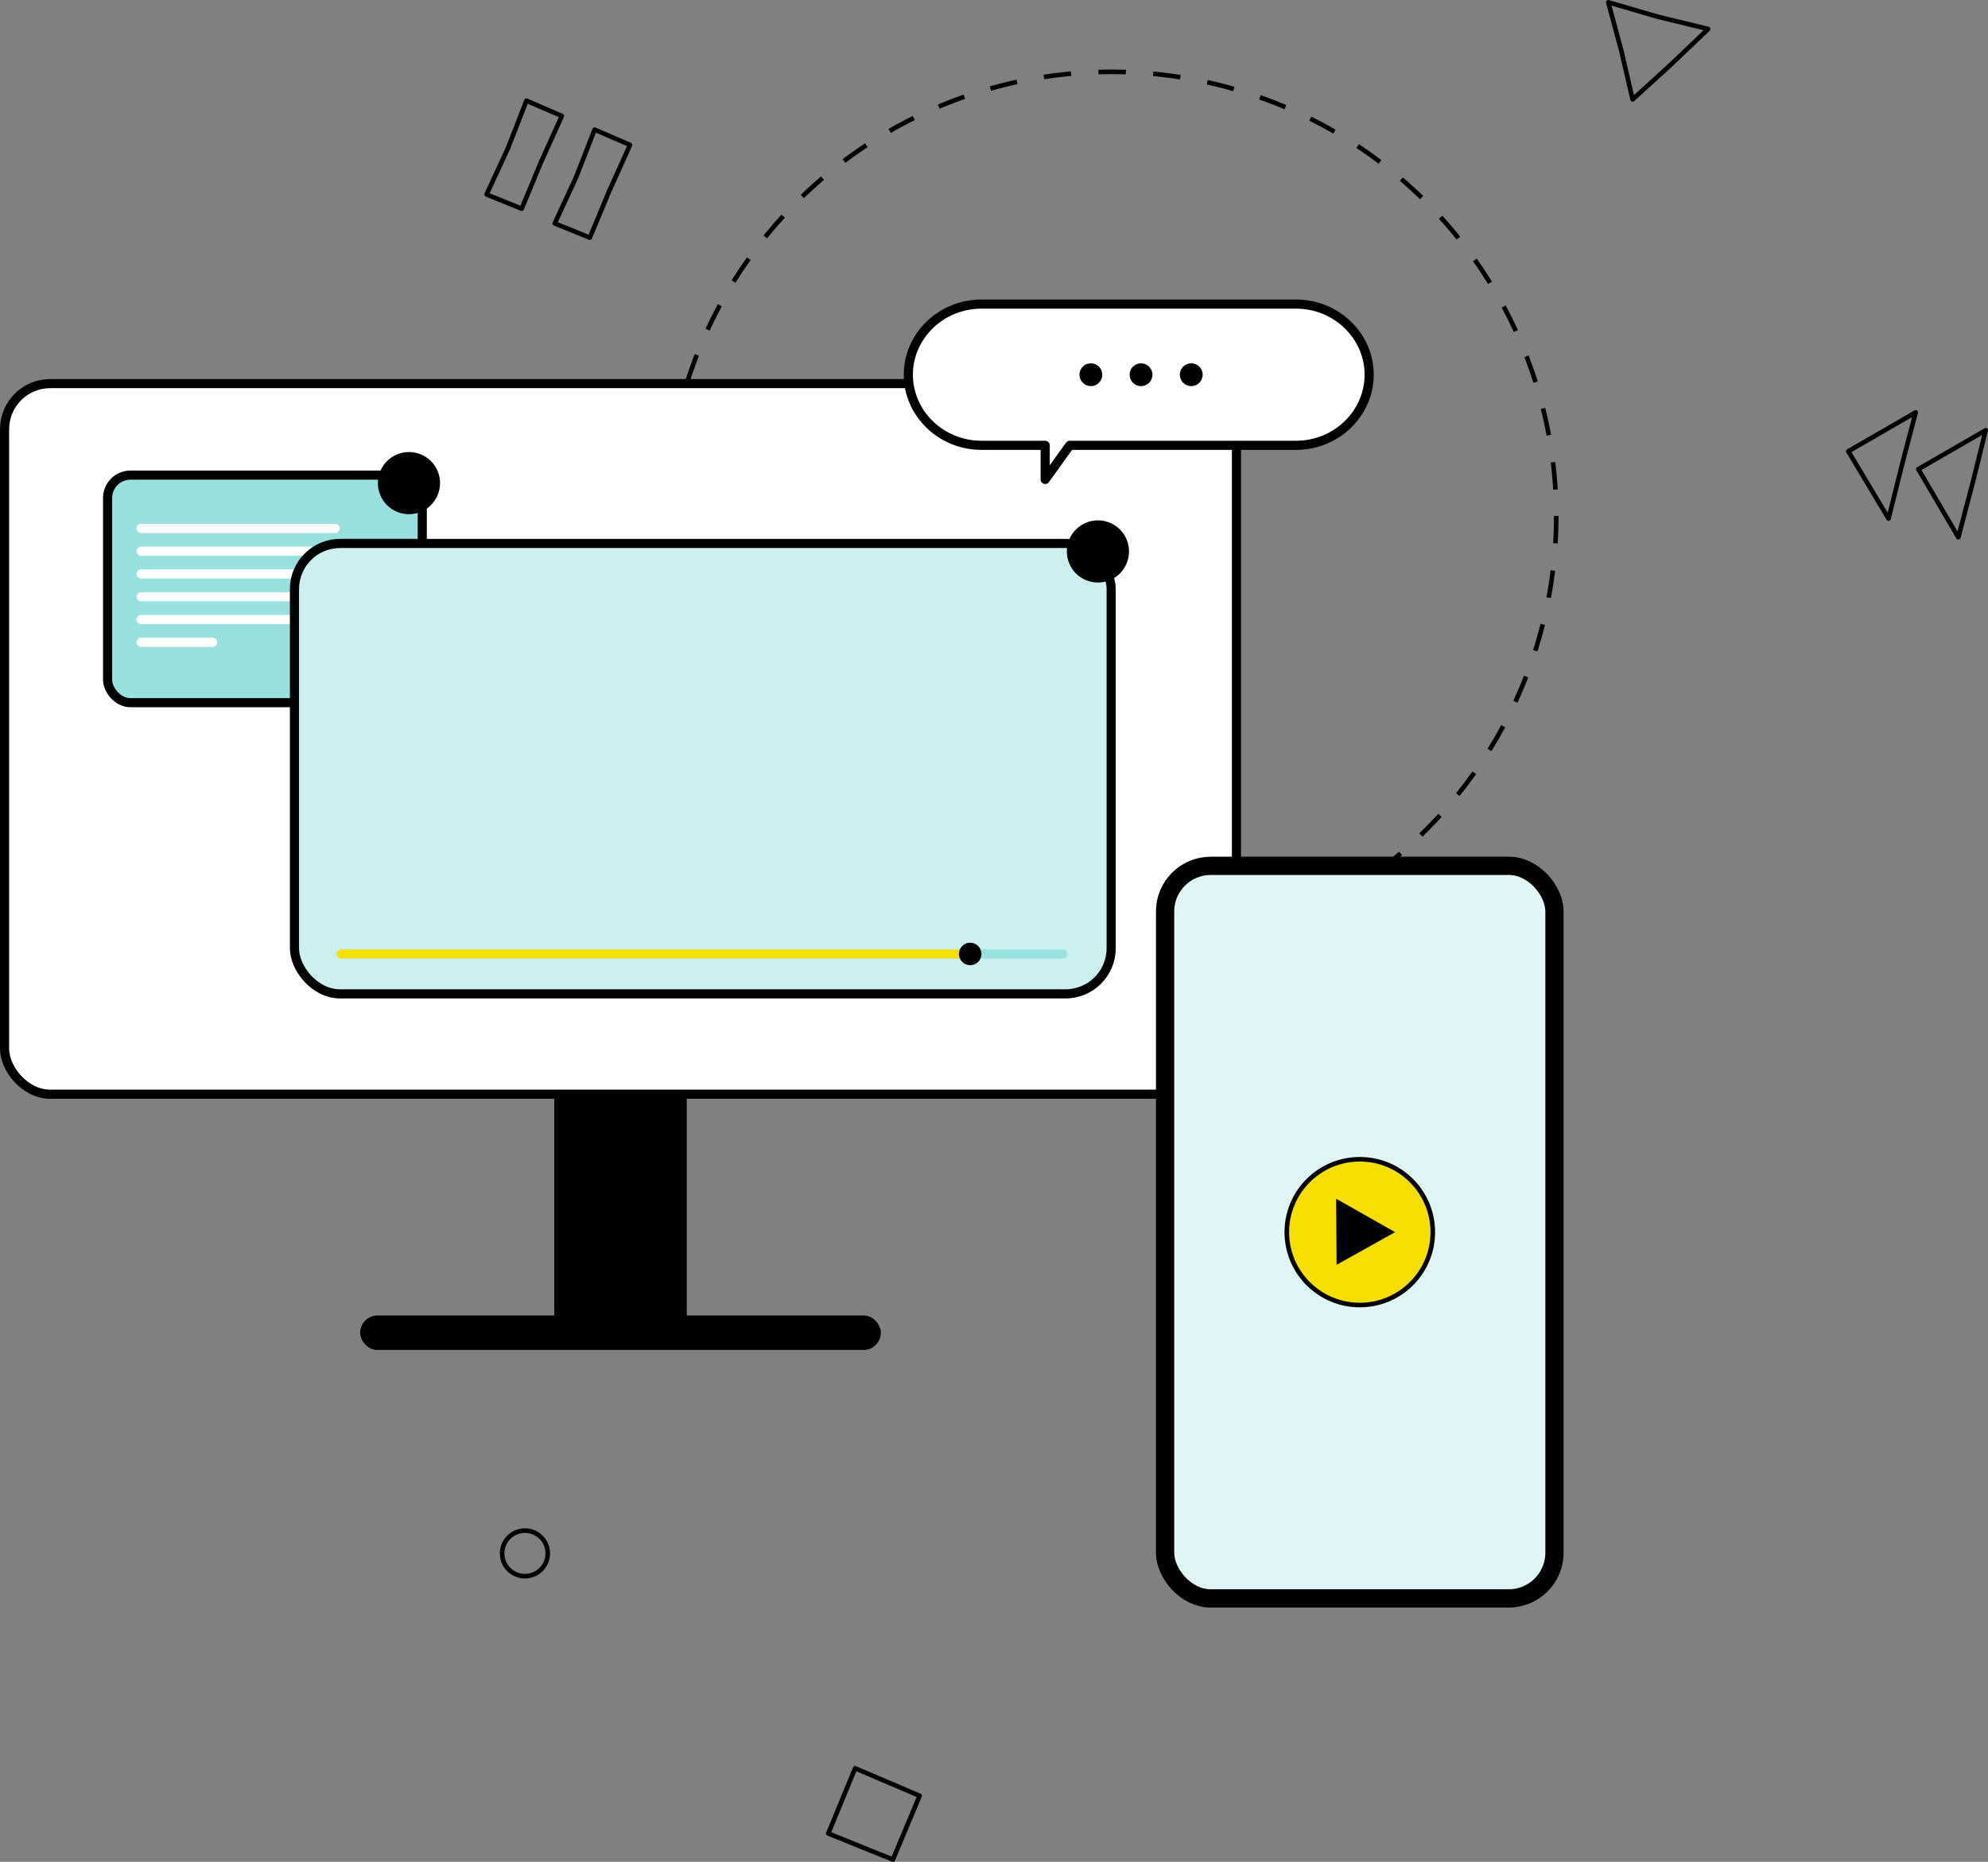 <?xml version="1.0" encoding="UTF-8"?>
<svg id="_レイヤー_2" data-name="レイヤー 2" xmlns="http://www.w3.org/2000/svg" viewBox="0 0 435.45 407.9">
  <rect x="0" y="0" width="435.45" height="407.9" fill="#808080" stroke="none"/>
  <defs>
    <style>
      .cls-1 {
        stroke-width: 4px;
      }

      .cls-1, .cls-2, .cls-3, .cls-4, .cls-5, .cls-6, .cls-7 {
        stroke: #000;
      }

      .cls-1, .cls-2, .cls-4, .cls-8, .cls-9, .cls-5, .cls-10, .cls-6 {
        fill: none;
      }

      .cls-1, .cls-3, .cls-4, .cls-8, .cls-9, .cls-5, .cls-10, .cls-7 {
        stroke-miterlimit: 10;
      }

      .cls-11 {
        fill: #ccefef;
      }

      .cls-11, .cls-12, .cls-13, .cls-14, .cls-15 {
        stroke-width: 0px;
      }

      .cls-2, .cls-8, .cls-9, .cls-10, .cls-6 {
        stroke-linecap: round;
      }

      .cls-2, .cls-6 {
        stroke-linejoin: round;
      }

      .cls-3, .cls-4, .cls-8, .cls-9, .cls-10, .cls-6 {
        stroke-width: 2px;
      }

      .cls-13 {
        fill: #fff;
      }

      .cls-14 {
        fill: #e0f6f6;
      }

      .cls-8 {
        stroke: #f6de00;
      }

      .cls-9 {
        stroke: #99e0e0;
      }

      .cls-5 {
        stroke-dasharray: 0 0 6 6;
      }

      .cls-10 {
        stroke: #fff;
      }

      .cls-7 {
        fill: #f6de00;
      }

      .cls-15 {
        fill: #99e0e0;
      }
    </style>
  </defs>
  <g id="d">
    <g>
      <ellipse class="cls-5" cx="243.44" cy="113.03" rx="97.44" ry="97.3"/>
      <g>
        <g>
          <rect class="cls-13" x="1" y="84.04" width="269.83" height="155.68" rx="10" ry="10"/>
          <rect class="cls-4" x="1" y="84.04" width="269.83" height="155.68" rx="10" ry="10"/>
        </g>
        <g>
          <g>
            <rect class="cls-15" x="23.57" y="104.09" width="68.92" height="49.85" rx="5" ry="5"/>
            <rect class="cls-4" x="23.57" y="104.09" width="68.92" height="49.85" rx="5" ry="5"/>
          </g>
          <ellipse class="cls-12" cx="89.58" cy="105.84" rx="6.81" ry="6.81"/>
          <line class="cls-10" x1="30.91" y1="115.77" x2="73.42" y2="115.77"/>
          <line class="cls-10" x1="30.91" y1="120.76" x2="73.42" y2="120.76"/>
          <line class="cls-10" x1="30.91" y1="125.75" x2="73.42" y2="125.75"/>
          <line class="cls-10" x1="30.91" y1="130.74" x2="73.42" y2="130.74"/>
          <line class="cls-10" x1="30.91" y1="135.73" x2="73.42" y2="135.73"/>
          <line class="cls-10" x1="30.91" y1="140.72" x2="46.56" y2="140.72"/>
        </g>
        <rect class="cls-3" x="122.4" y="241.54" width="27.03" height="47.66"/>
        <rect class="cls-3" x="79.89" y="289.2" width="112.05" height="5.55" rx="2.77" ry="2.77"/>
        <g>
          <g>
            <rect class="cls-11" x="64.5" y="119.06" width="178.89" height="98.68" rx="10" ry="10"/>
            <rect class="cls-4" x="64.5" y="119.06" width="178.89" height="98.68" rx="10" ry="10"/>
          </g>
          <ellipse class="cls-12" cx="240.49" cy="120.81" rx="6.81" ry="6.81"/>
          <line class="cls-9" x1="74.74" y1="208.99" x2="232.82" y2="208.99"/>
          <line class="cls-8" x1="74.74" y1="208.99" x2="212.38" y2="208.99"/>
          <circle class="cls-12" cx="212.51" cy="208.99" r="2.46"/>
        </g>
      </g>
      <g>
        <polygon class="cls-2" points="404.85 98.87 419.62 90.34 416.6 101.86 413.67 113.62 404.85 98.87"/>
        <polygon class="cls-2" points="420.19 102.78 434.95 94.26 432.09 105.82 428.95 117.71 420.19 102.78"/>
      </g>
      <polygon class="cls-2" points="374.16 6.35 363.12 3.67 352.28 .5 355.13 11.1 357.61 21.78 365.95 14.19 374.16 6.35"/>
      <polygon class="cls-2" points="195.58 407.4 181.42 401.68 187.31 387.4 201.44 393.42 195.58 407.4"/>
      <g>
        <polygon class="cls-2" points="121.51 48.95 129.2 52.06 133.43 41.89 138 31.76 130.24 28.4 126.19 38.82 121.51 48.95"/>
        <polygon class="cls-2" points="106.58 42.6 114.27 45.72 118.49 35.54 123.07 25.41 115.31 22.06 111.26 32.47 106.58 42.6"/>
      </g>
      <ellipse class="cls-2" cx="114.98" cy="340.32" rx="5" ry="4.99"/>
      <g>
        <g>
          <rect class="cls-14" x="255.2" y="189.69" width="85.29" height="160.49" rx="10" ry="10"/>
          <rect class="cls-1" x="255.2" y="189.69" width="85.29" height="160.49" rx="10" ry="10"/>
        </g>
        <g>
          <ellipse class="cls-7" cx="297.85" cy="269.94" rx="15.99" ry="15.97"/>
          <polygon class="cls-12" points="305.57 269.94 292.67 262.62 292.77 277.09 305.57 269.94"/>
        </g>
      </g>
      <g>
        <g>
          <path class="cls-13" d="M283.9,66.62h-68.94c-8.8,0-16,6.96-16,15.47s7.2,15.47,16,15.47h13.98v7.48l5.37-7.48h49.59c8.8,0,16-6.96,16-15.47s-7.2-15.47-16-15.47Z"/>
          <path class="cls-13" d="M283.9,66.62h-68.94c-8.8,0-16,6.96-16,15.47s7.2,15.47,16,15.47h13.98v7.48l5.37-7.48h49.59c8.8,0,16-6.96,16-15.47s-7.2-15.47-16-15.47Z"/>
          <path class="cls-6" d="M283.9,66.62h-68.94c-8.8,0-16,6.96-16,15.47s7.2,15.47,16,15.47h13.98v7.48l5.37-7.48h49.59c8.8,0,16-6.96,16-15.47s-7.2-15.47-16-15.47Z"/>
        </g>
        <g>
          <circle class="cls-12" cx="238.94" cy="82.09" r="2.5"/>
          <circle class="cls-12" cx="249.93" cy="82.09" r="2.5"/>
          <circle class="cls-12" cx="260.93" cy="82.09" r="2.5"/>
        </g>
      </g>
    </g>
  </g>
</svg>